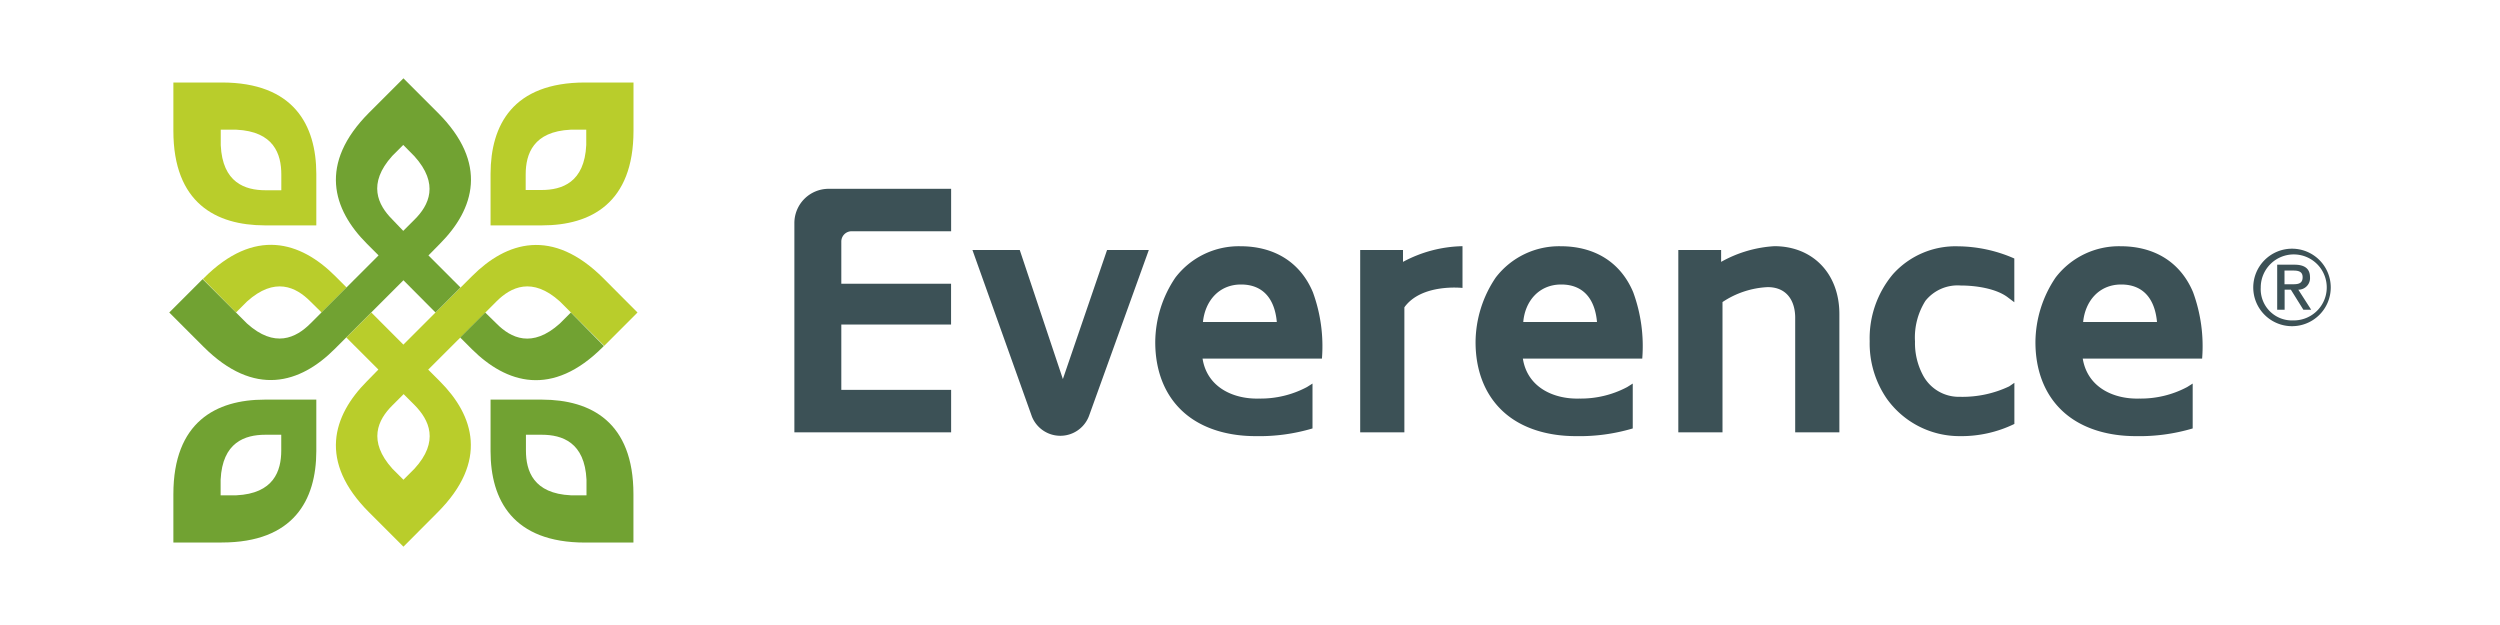<svg id="Layer_1" data-name="Layer 1" xmlns="http://www.w3.org/2000/svg" viewBox="0 0 400 100"><defs><style>.cls-1{fill:#3c5156;}.cls-2{fill:#b9cd2b;}.cls-3{fill:#71a232;}</style></defs><title>NEWLOGO</title><path class="cls-1" d="M342.26,63.77a15.79,15.79,0,0,0,7.68-1.84l0.89-.56v7.18a29.83,29.83,0,0,1-9.13,1.23c-4.12,0-8.46-1.06-11.58-3.9s-4.45-6.85-4.45-11.13A18.64,18.64,0,0,1,328.9,44.4a12.76,12.76,0,0,1,10.41-5c5.29,0,9.52,2.45,11.58,7.35a25.12,25.12,0,0,1,1.45,10.63H333.24C334,62,338.19,63.88,342.26,63.77Zm-9-12.25h11.86c-0.34-3.67-2.17-6-5.73-6S333.63,48.19,333.3,51.53Z"/><path class="cls-1" d="M321.32,47.63c-1.84-1.45-5.12-1.95-7.63-1.95a6.59,6.59,0,0,0-5.62,2.45,11,11,0,0,0-1.67,6.51,10.9,10.9,0,0,0,1.22,5.29,6.5,6.5,0,0,0,6,3.56,17.45,17.45,0,0,0,7.85-1.67l0.83-.57v6.58a19.38,19.38,0,0,1-8.79,1.95,14.28,14.28,0,0,1-11.63-6,15.58,15.58,0,0,1-2.73-9.18,15.94,15.94,0,0,1,3.73-10.74,13.45,13.45,0,0,1,10.41-4.45,22.8,22.8,0,0,1,9,1.95v7Z"/><path class="cls-1" d="M294.3,50.25V69.17h-7.07V51c0.05-2.78-1.28-5.06-4.4-5.06a14.19,14.19,0,0,0-7.23,2.39V69.17h-7.07V40h6.85V41.9a19.77,19.77,0,0,1,8.52-2.51C290,39.39,294.3,43.73,294.3,50.25Z"/><path class="cls-1" d="M252.67,63.77a15.79,15.79,0,0,0,7.68-1.84l0.89-.56v7.18a29.86,29.86,0,0,1-9.13,1.23c-4.12,0-8.46-1.06-11.57-3.9s-4.45-6.85-4.45-11.13a18.63,18.63,0,0,1,3.23-10.35,12.77,12.77,0,0,1,10.41-5c5.29,0,9.52,2.45,11.58,7.35a25.07,25.07,0,0,1,1.45,10.63H243.66C244.38,62,248.61,63.88,252.67,63.77Zm-9-12.25h11.85c-0.33-3.67-2.17-6-5.73-6S244,48.19,243.72,51.53Z"/><path class="cls-1" d="M234,46.07s-6.54-.75-9.3,3.1v20h-7.07V40h6.85V41.9A20.88,20.88,0,0,1,234,39.39v6.68Z"/><path class="cls-1" d="M201.43,63.77a15.78,15.78,0,0,0,7.68-1.84l0.89-.56v7.18a29.85,29.85,0,0,1-9.13,1.23c-4.12,0-8.46-1.06-11.58-3.9s-4.45-6.85-4.45-11.13a18.62,18.62,0,0,1,3.23-10.35,12.77,12.77,0,0,1,10.41-5c5.29,0,9.52,2.45,11.58,7.35a25.14,25.14,0,0,1,1.45,10.63h-19.1C193.14,62,197.37,63.88,201.43,63.77Zm-9-12.25h11.86c-0.33-3.67-2.17-6-5.73-6S192.81,48.19,192.47,51.53Z"/><path class="cls-1" d="M177.13,40h6.68l-9.57,26.55a4.9,4.9,0,0,1-9.13.11L155.59,40h7.57l6.9,20.65Z"/><path class="cls-1" d="M152.18,30.21h-19.6a5.48,5.48,0,0,0-5.48,5.48V69.17h25.08V62.38H134.61V51.92h17.56V45.4H134.61V38.64A1.65,1.65,0,0,1,136.26,37h15.92V30.21Z"/><path class="cls-2" d="M37.76,50l1.76-1.76c4.44-4,7.84-2.34,10.15,0L51.46,50l4-4-1.86-1.86c-5.52-5.49-12.85-7.81-21,.37l-0.13.13Z"/><path class="cls-3" d="M42.35,63.94c-7.78,0-14.61,3.57-14.61,15.13V86.8h7.73C47,86.8,50.59,80,50.61,72.2V63.94H42.35ZM45,72.09c0,3.27-1.21,6.88-7.2,7.16H35.3V76.76c0.28-6,3.89-7.2,7.16-7.2H45v2.53Z"/><path class="cls-2" d="M96.55,44.53c-8.18-8.18-15.51-5.86-21-.37L69.68,50h0l-5.14,5.14L59.41,50l-4,4,5.13,5.13L58.71,61c-5.49,5.52-7.81,12.85.37,21l5.47,5.47L70,82c8.18-8.18,5.86-15.51.37-21l-1.86-1.86L73.66,54h0l5.77-5.77c2.31-2.31,5.72-4,10.15,0l7.1,7.1L102,50ZM66.31,75l-1.76,1.76L62.79,75c-4-4.44-2.34-7.84,0-10.15l1.79-1.79,1.79,1.79C68.65,67.19,70.35,70.59,66.31,75Z"/><path class="cls-3" d="M101.35,79.07c0-11.56-6.82-15.11-14.61-15.13H78.49V72.2c0,7.78,3.57,14.61,15.13,14.61h7.73V79.07Zm-10,.18c-6-.28-7.2-3.89-7.2-7.16V69.56h2.53c3.27,0,6.88,1.21,7.16,7.2v2.49H91.31Z"/><path class="cls-3" d="M89.58,51.76c-4.44,4-7.84,2.34-10.15,0L77.63,50l-4,4,1.86,1.86c5.52,5.49,12.85,7.81,21-.37l0.13-.13L91.34,50Z"/><path class="cls-2" d="M101.35,13.2H93.62C82.06,13.2,78.51,20,78.49,27.8v8.26h8.26c7.78,0,14.61-3.57,14.61-15.13V13.2Zm-7.55,10c-0.28,6-3.89,7.2-7.16,7.2H84.11V27.91c0-3.27,1.21-6.88,7.2-7.16H93.8v2.49Z"/><path class="cls-3" d="M70.39,39c5.49-5.52,7.81-12.85-.37-21l-5.47-5.47L59.08,18c-8.18,8.18-5.86,15.51-.37,21l1.86,1.86-10.9,10.9c-2.31,2.31-5.72,4-10.15,0l-7.1-7.1L27.08,50l5.47,5.47c8.18,8.18,15.51,5.86,21,.37l11-11L69.68,50l4-4-5.13-5.13Zm-7.63-3.9c-2.31-2.31-4-5.72,0-10.15l1.76-1.76L66.31,25c4,4.44,2.34,7.84,0,10.15l-1.79,1.79Z"/><path class="cls-2" d="M35.48,13.2H27.74v7.73c0,11.56,6.82,15.11,14.61,15.13h8.26V27.8C50.59,20,47,13.2,35.48,13.2Zm7,17.24c-3.27,0-6.88-1.21-7.16-7.2V20.75h2.49c6,0.28,7.2,3.89,7.2,7.16v2.53H42.45Z"/><path class="cls-1" d="M366.72,39.79a6.2,6.2,0,1,1-6.2,6.2A6.21,6.21,0,0,1,366.72,39.79Zm0,11.47a5.28,5.28,0,1,0-5-5.27A5,5,0,0,0,366.74,51.27Zm-2.39-8.91h2.78c1.67,0,2.49.67,2.49,2a1.85,1.85,0,0,1-1.87,2l2.06,3.21h-1.25l-2-3.21h-1v3.21h-1.19V42.35Zm1.19,3.13h1.41c0.91,0,1.49-.19,1.49-1.13s-0.74-1.06-1.49-1.06h-1.41v2.2Z"/></svg>